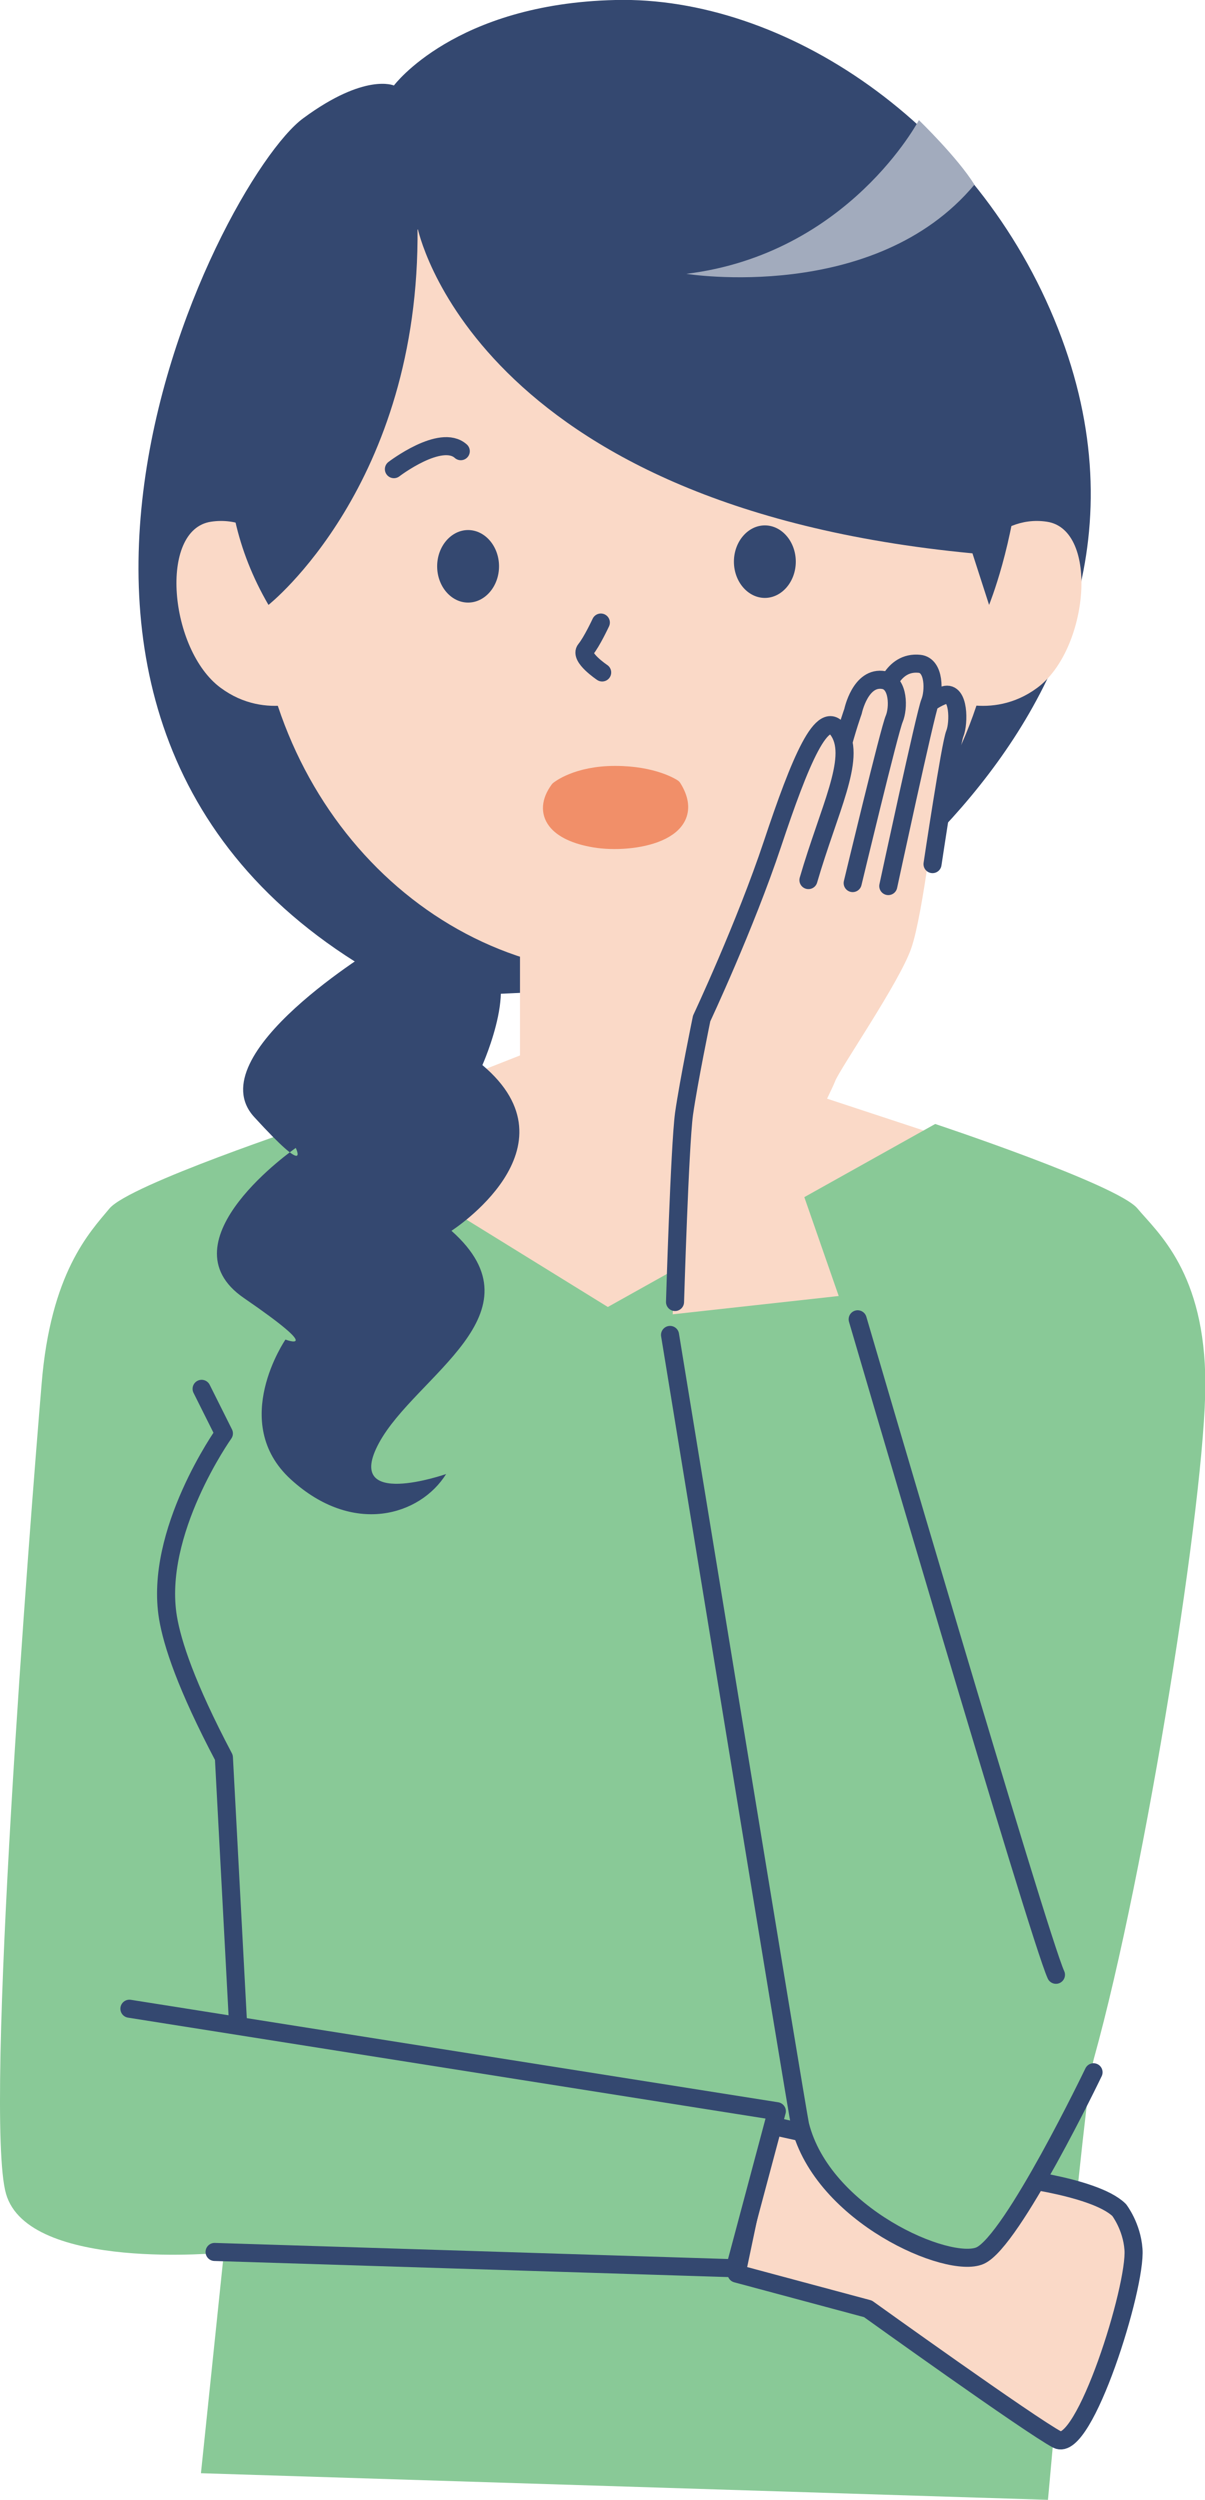 <?xml version="1.0" encoding="utf-8"?>
<!-- Generator: Adobe Illustrator 25.2.3, SVG Export Plug-In . SVG Version: 6.00 Build 0)  -->
<svg version="1.1" id="_x31_" xmlns="http://www.w3.org/2000/svg" xmlns:xlink="http://www.w3.org/1999/xlink" x="0px" y="0px"
	 viewBox="0 0 36.22 75.13" style="enable-background:new 0 0 36.22 75.13;" xml:space="preserve">
<style type="text/css">
	.st0{fill-rule:evenodd;clip-rule:evenodd;fill:#344870;}
	.st1{fill-rule:evenodd;clip-rule:evenodd;fill:#FAD9C7;}
	.st2{fill-rule:evenodd;clip-rule:evenodd;fill:#89C997;}
	.st3{fill:#FAD9C7;}
	.st4{fill:none;stroke:#344870;stroke-width:0.543;stroke-linecap:round;stroke-linejoin:round;stroke-miterlimit:10;}
	
		.st5{fill-rule:evenodd;clip-rule:evenodd;fill:none;stroke:#344870;stroke-width:0.543;stroke-linecap:round;stroke-linejoin:round;stroke-miterlimit:10;}
	
		.st6{fill-rule:evenodd;clip-rule:evenodd;fill:#F18F69;stroke:#F18F69;stroke-width:0.543;stroke-linecap:round;stroke-linejoin:round;stroke-miterlimit:10;}
	
		.st7{fill-rule:evenodd;clip-rule:evenodd;fill:#FAD9C7;stroke:#344870;stroke-width:0.543;stroke-linecap:round;stroke-linejoin:round;stroke-miterlimit:10;}
	
		.st8{fill-rule:evenodd;clip-rule:evenodd;fill:#89C997;stroke:#344870;stroke-width:0.543;stroke-linecap:round;stroke-linejoin:round;stroke-miterlimit:10;}
	.st9{fill:#A2ABBD;}
</style>
<g>
	<path class="st0" d="M22.43,29.52c0,0,14.15-7.48,9.37-19.65C29.37,3.69,23.54-0.12,18.5,0c-4.83,0.11-6.66,2.57-6.66,2.57
		s-0.86-0.39-2.72,0.98C6.55,5.42-2.32,22.82,12.63,29.98L22.43,29.52z"/>
	<g>
		<g>
			<g>
				<path class="st1" d="M8.85,17.13c0,0-0.93-1.69-2.51-1.45c-1.58,0.24-1.25,3.85,0.29,4.99c1.39,1.03,2.87,0.28,2.87,0.28
					L8.85,17.13z"/>
			</g>
			<g>
				<path class="st1" d="M28.96,17.13c0,0,0.93-1.69,2.51-1.45c1.58,0.24,1.25,3.85-0.29,4.99c-1.39,1.03-2.87,0.28-2.87,0.28
					L28.96,17.13z"/>
			</g>
		</g>
		<path class="st1" d="M21.89,32.04l6.37,2.1c0,0-3.15,5.84-9.75,5.31c-6.61-0.52-9.02-5.31-9.02-5.31l6.14-2.42v-3.8l6.26,0.28
			V32.04z"/>
		<path class="st2" d="M31.5,75.13c0,0,1.08-12.19,1.38-13.26c1.58-5.69,3.35-16.91,3.35-20.27c0-3.36-1.44-4.56-2.04-5.28
			c-0.6-0.72-6.08-2.54-6.08-2.54l-9.84,5.5l-8.9-5.5c0,0-5.48,1.82-6.08,2.54c-0.6,0.72-1.77,1.93-2.04,5.28
			C0.9,45.75-0.49,63.58,0.18,65.93c0.67,2.35,6.55,1.77,6.55,1.77l-0.69,6.63L31.5,75.13z"/>
		<g>
			<path class="st3" d="M30.02,17.02c0,6.76-5,12.25-11.17,12.25c-6.17,0-11.17-5.48-11.17-12.25s5-12.25,11.17-12.25
				C25.02,4.78,30.02,10.26,30.02,17.02z"/>
			<path class="st0" d="M29.73,18.18c0,0,2.99-7.33-1.57-11.72c-4.86-4.66-9.9-4.57-13.77-3.47C10.52,4.1,4.2,11.54,8.07,18.18
				c0,0,4.56-3.6,4.48-11.34c0,0,1.64,8.36,16.68,9.79L29.73,18.18z"/>
		</g>
		<g>
			<path class="st0" d="M15,17.02c0,0.6-0.42,1.09-0.93,1.09s-0.93-0.49-0.93-1.09c0-0.6,0.42-1.09,0.93-1.09S15,16.42,15,17.02z"/>
			<path class="st0" d="M23.92,16.88c0,0.6-0.42,1.09-0.93,1.09c-0.51,0-0.93-0.49-0.93-1.09c0-0.6,0.42-1.09,0.93-1.09
				C23.5,15.79,23.92,16.28,23.92,16.88z"/>
			<path class="st4" d="M11.84,14.1c0,0,1.41-1.08,2.01-0.54"/>
			<path class="st5" d="M18.06,18.71c0,0-0.27,0.58-0.46,0.81c-0.19,0.23,0.5,0.69,0.5,0.69"/>
		</g>
	</g>
	<path class="st6" d="M20.22,23.68c0,0-0.57-0.39-1.73-0.39c-1.15,0-1.69,0.45-1.69,0.45c-0.51,0.7-0.06,1.27,1.08,1.46
		S21.05,25.01,20.22,23.68z"/>
	<path class="st1" d="M25.21,38.95l-1.36-3.91c0,0,1.11-2.18,1.25-2.54c0.13-0.36,1.94-2.98,2.29-4c0.36-1.02,0.77-4.61,0.77-4.61
		l-2.18-0.98l-2.08,2.25c0,0-2.63,7.79-2.63,7.92c0,0-0.59,1.35-0.74,2.21c-0.16,0.86-0.31,4.21-0.31,4.21L25.21,38.95z"/>
	<path class="st7" d="M27.23,21.69c0,0,0.71-0.67,1.16-0.8c0.44-0.13,0.44,0.84,0.31,1.16c-0.13,0.31-0.67,3.92-0.67,3.92"/>
	<path class="st7" d="M26.57,20.89c0,0,0.22-1.03,1.07-0.94c0.46,0.05,0.44,0.85,0.31,1.16c-0.13,0.31-1.25,5.52-1.25,5.52"/>
	<path class="st7" d="M25.63,26.54c0,0,1.11-4.63,1.25-4.94c0.13-0.31,0.14-1.07-0.31-1.16c-0.71-0.13-0.93,0.94-0.93,0.94
		s-0.18,0.49-0.4,1.34c-0.22,0.85-0.49,2.18-0.49,2.18"/>
	<path class="st7" d="M24.3,26.45c0.62-2.13,1.43-3.63,0.93-4.45c-0.49-0.82-1.19,0.9-2.01,3.36c-0.82,2.46-2.13,5.25-2.13,5.25
		s-0.39,1.89-0.53,2.87c-0.13,0.98-0.27,5.65-0.27,5.65"/>
	<path class="st5" d="M25.78,39.65c0,0,5.43,18.54,5.96,19.7"/>
	<path class="st1" d="M30.03,65.39c0,0,2.84,0.28,3.61,1.03c0,0,0.38,0.49,0.43,1.18c0.09,1.12-1.48,6.14-2.29,5.72
		c-0.8-0.42-5.69-3.93-5.69-3.93l-3.95-1.06l0.94-4.47L30.03,65.39z"/>
	<path class="st7" d="M30.03,65.39c0,0,2.84,0.28,3.61,1.03c0,0,0.38,0.49,0.43,1.18c0.09,1.12-1.48,6.14-2.29,5.72
		c-0.8-0.42-5.69-3.93-5.69-3.93l-3.95-1.06l0.94-4.47L30.03,65.39z"/>
	<path class="st8" d="M20.14,40.12c0,0,3.83,23.43,3.91,23.75c0.68,2.71,4.46,4.34,5.41,3.92c0.97-0.43,3.41-5.51,3.41-5.51"/>
	<path class="st5" d="M6.06,41.74l0.67,1.34c0,0-2.11,2.97-1.68,5.54c0.13,0.77,0.54,2.04,1.68,4.2l0.5,9.41"/>
	<polyline class="st8" points="6.45,67.68 22.09,68.17 23.35,63.45 3.89,60.37 	"/>
	<path class="st9" d="M27.62,3.61c0,0-2.11,4.02-6.99,4.62c0,0,5.66,0.91,8.66-2.68C28.78,4.73,27.62,3.61,27.62,3.61z"/>
	<path class="st0" d="M11.38,28.43c0,0-5.45,3.27-3.74,5.14c1.71,1.87,1.25,0.93,1.25,0.93s-4.05,2.8-1.56,4.51
		c2.49,1.71,1.25,1.25,1.25,1.25s-1.71,2.49,0.16,4.2c1.87,1.71,3.89,1.09,4.67-0.16c0,0-3.11,1.09-2.02-0.93
		c1.09-2.02,4.98-3.89,2.18-6.38c0,0,3.89-2.49,0.93-4.98c0,0,1.25-2.8,0-3.27C13.25,28.27,11.38,28.43,11.38,28.43z"/>
</g>
</svg>
